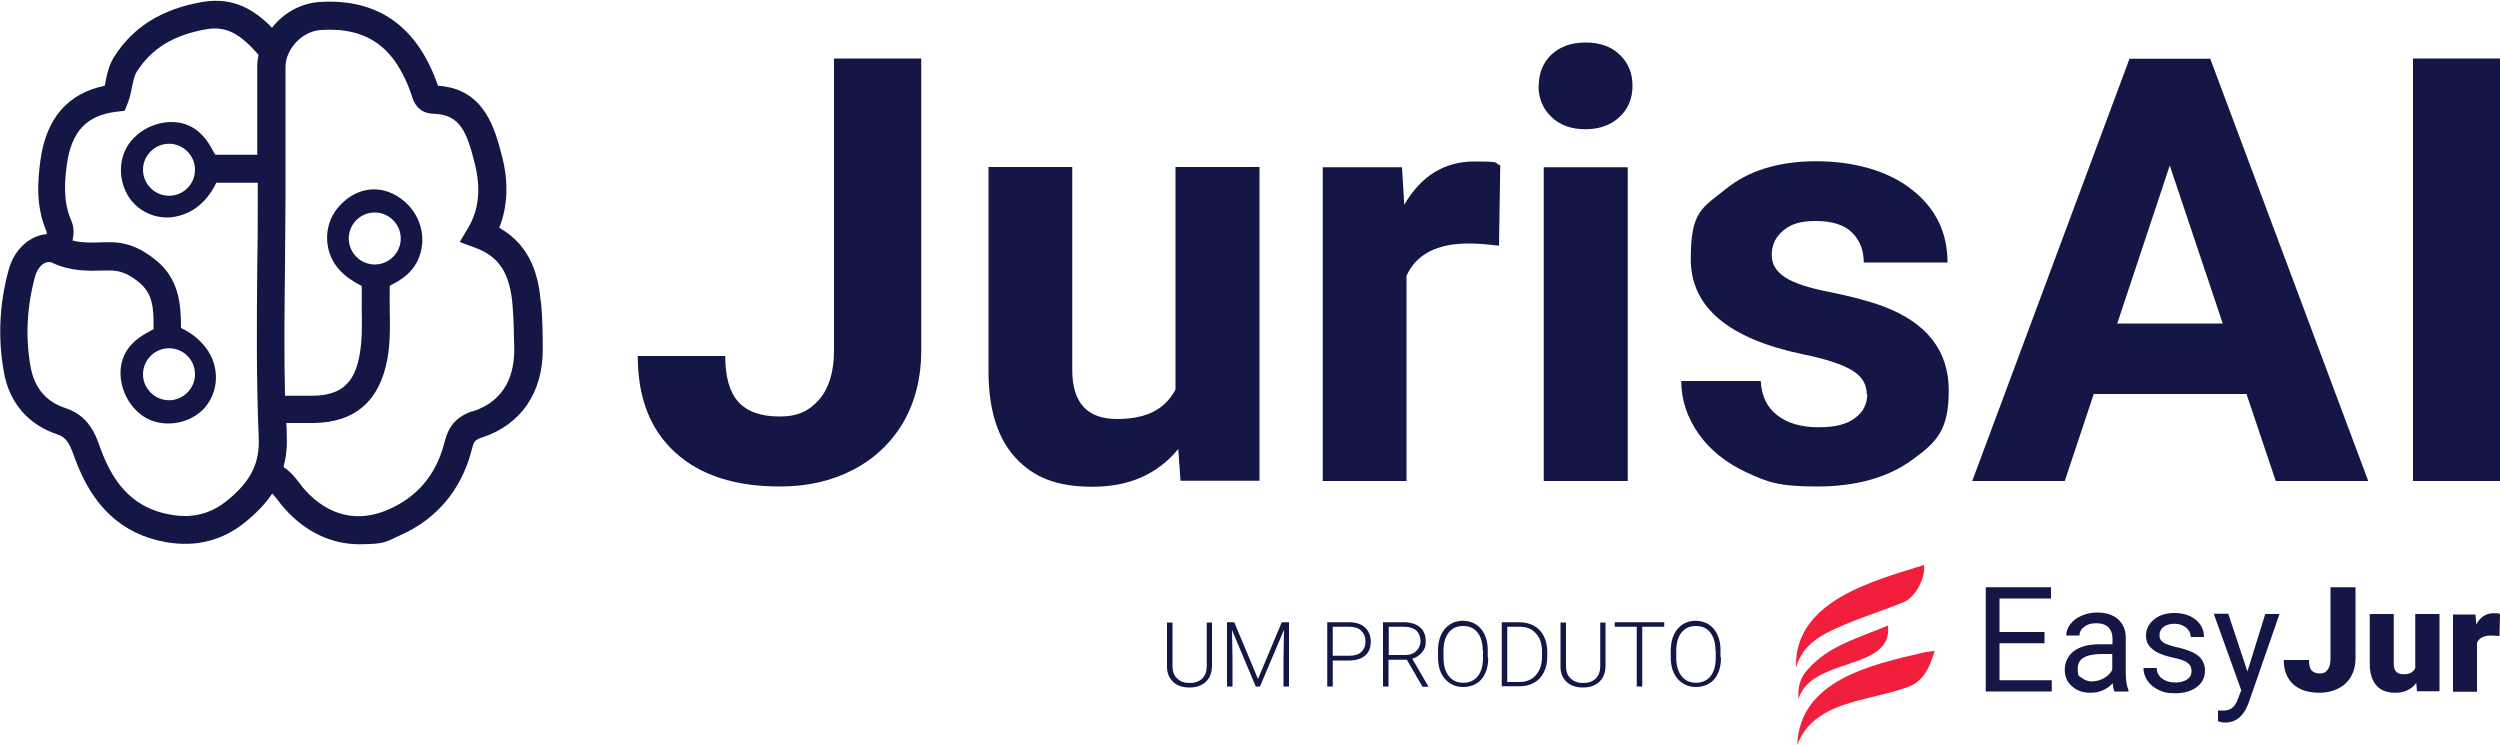 <svg xmlns="http://www.w3.org/2000/svg" id="Camada_1" viewBox="0 0 1000 298"><defs><style>      .st0 {        fill: #141645;      }      .st1 {        isolation: isolate;      }      .st2 {        fill: #f21f3c;      }    </style></defs><g><path class="st0" d="M333.7,23.4h34.8v116.9c0,10.8-2.4,20.2-7.1,28.5-4.8,8.2-11.5,14.6-20.1,19.1-8.7,4.5-18.4,6.7-29.4,6.7-17.9,0-31.8-4.5-41.8-13.6s-15-21.9-15-38.6h35c0,8.3,1.7,14.4,5.2,18.3s9,5.9,16.5,5.9,11.9-2.3,15.9-6.8c3.9-4.6,5.9-11.1,5.9-19.5V23.4h.1Z"></path><path class="st0" d="M471.3,179.6c-8.3,10.1-19.7,15.1-34.3,15.1s-23.7-3.9-30.8-11.6c-7.1-7.7-10.7-19.1-10.8-34v-82.3h33.5v81.2c0,13.1,6,19.6,17.9,19.6s19.2-3.9,23.4-11.8v-89h33.6v125.5h-31.6l-.9-12.8h0Z"></path><path class="st0" d="M599.6,98.3c-4.6-.6-8.6-.9-12.1-.9-12.7,0-21,4.3-24.9,12.9v82.1h-33.5v-125.5h31.7l.9,15c6.7-11.5,16-17.3,28-17.3s7.2.5,10.4,1.5l-.5,32.3h0Z"></path><path class="st0" d="M615.5,34.3c0-5,1.7-9.2,5-12.4,3.4-3.2,7.9-4.9,13.7-4.9s10.3,1.6,13.7,4.9c3.4,3.2,5.1,7.4,5.1,12.4s-1.7,9.3-5.2,12.5c-3.4,3.2-8,4.9-13.6,4.9s-10.2-1.6-13.6-4.9c-3.4-3.2-5.2-7.4-5.2-12.5h0ZM651.1,192.4h-33.6v-125.5h33.6v125.5Z"></path><path class="st0" d="M746.7,157.7c0-4.1-2-7.3-6.1-9.7s-10.6-4.5-19.5-6.3c-29.9-6.3-44.8-18.9-44.8-38.1s4.6-20.4,13.9-27.9c9.2-7.5,21.3-11.2,36.3-11.2s28.7,3.8,38.2,11.3c9.6,7.5,14.3,17.2,14.3,29.2h-33.5c0-4.8-1.5-8.8-4.6-11.9s-7.9-4.7-14.5-4.7-10,1.3-13.1,3.8c-3.1,2.6-4.6,5.8-4.6,9.7s1.8,6.7,5.3,9,9.5,4.3,17.8,5.9c8.4,1.7,15.4,3.5,21.1,5.6,17.7,6.5,26.6,17.8,26.6,33.8s-4.9,20.7-14.7,27.8-22.5,10.6-38.1,10.6-19.9-1.9-28-5.6c-8.2-3.8-14.6-8.9-19.2-15.4-4.6-6.5-7-13.6-7-21.2h31.8c.3,6,2.5,10.5,6.6,13.7s9.6,4.8,16.5,4.8,11.3-1.2,14.6-3.7c3.3-2.4,4.9-5.6,4.9-9.6h-.2Z"></path><path class="st0" d="M898.5,157.6h-61l-11.6,34.8h-37l62.9-168.9h32.3l63.2,168.9h-37l-11.7-34.8h-.1ZM846.9,129.4h42.2l-21.2-63.2-21,63.2Z"></path><path class="st0" d="M1000,192.4h-34.8V23.4h34.8v168.9h0Z"></path></g><path class="st0" d="M216.3,120.7c-.8-9.4-3.5-22.2-16.6-29.6,3.4-8.6,3.8-18.2,1.1-28.6-2.8-10.8-6.9-27-25.6-28.2h0C167,10.5,151.1-.7,127.8.8c-7.6.5-14.5,4.5-19,10.3-6.7-6.9-15.2-12.5-27.9-10.3-16.2,2.8-27.7,10-35.3,22-2.1,3.4-2.8,6.9-3.4,9.9,0,.6-.2,1.1-.3,1.6-14.7,3-23.4,13-25.7,29.6-1.2,8.7-1.9,18.9,2.5,28.9,0,0,0,.5-.1.9-1.6,0-3.3.6-4.9,1.3-4.8,2.2-8.6,6.9-10.2,12.8-3.8,13.8-4.4,27.7-1.9,41.3,2.2,12.1,9.8,20.8,21.2,24.6,3.6,1.2,4.9,3.2,7.1,9.5,7,19.4,18.8,30.4,36.2,33.6,12.1,2.2,22.9-.5,32.2-8.1,3.6-3,7.5-6.6,10.6-11.3.8.8,1.5,1.8,2.5,3,.8,1.1,1.6,2.1,2.6,3.2,8.3,9.3,18.8,14.1,29.7,14.1s10.9-1.2,16.4-3.6c14.3-6.3,24.1-17.8,28.3-33.1l.2-.8c.9-3.4,1.1-4.2,4.2-5.2,15.6-5.1,24.4-18,24.3-35.4,0-6-.1-12.4-.7-19h0ZM103.1,61.9h-17c0-.2-.2-.3-.3-.5-2-3.7-4.5-8.4-9.9-11-8.1-3.9-19.3-.4-24.6,7.5-5.1,7.7-3.4,19.1,3.9,25,3.4,2.7,7.5,4.1,11.6,4.1s9.4-1.7,13.2-5.1c2.8-2.5,4.9-5.4,6.5-8.8h16.6v5.6c0,9.2,0,18.5-.2,27.7-.2,22.5-.4,45.9.6,68.8.4,10.1-3.2,17.3-12.5,24.9-6.7,5.5-14.2,7.4-23.1,5.7-13.3-2.4-22.1-10.8-27.7-26.4-2.1-5.9-4.7-13.1-14.1-16.2-7.6-2.5-12.2-7.9-13.8-16.1-2.2-12-1.6-24.2,1.7-36.4.7-2.7,2.3-4.8,4.1-5.6,1-.4,1.9-.4,2.8,0,7.3,3.5,14.6,3.3,21.1,3.1h1.9c3.9,0,7.2,1.1,11.3,4.4,5.8,4.5,6.4,10.3,6.2,19.1-.2.1-.4.2-.6.3-3.7,2-8.4,4.5-11,9.9-3.9,8.1-.4,19.3,7.5,24.6,3,2,6.5,2.9,10.1,2.9,5.6,0,11.3-2.4,14.9-6.8,5.8-7.2,5.4-17.7-1.1-24.9-2.5-2.8-5.4-4.9-8.8-6.5,0-9.2-.6-19.8-10.5-27.5-4.2-3.3-10-7-18.4-6.8h-2c-4.6.2-8.7.3-12.5-.7.4-1.9.9-4.7-.5-8-3.3-7.4-2.7-15.7-1.7-22.8,1.9-12.9,7.9-19.3,19.8-20.7l3.3-.4,1.2-3.1c.9-2.2,1.3-4.4,1.7-6.4.5-2.4.9-4.5,1.9-6.1,5.9-9.3,14.7-14.7,27.8-17,8.5-1.5,14,2.4,20.9,10.2-.3,1.6-.5,3.1-.5,4.7v35.2h.2ZM78,67.9c0,5.8-4.7,10.4-10.4,10.4s-10.4-4.7-10.4-10.4,4.7-10.4,10.4-10.4,10.4,4.7,10.4,10.4ZM67.6,139.3c5.8,0,10.4,4.7,10.4,10.4s-4.7,10.4-10.4,10.4-10.4-4.7-10.4-10.4,4.7-10.4,10.4-10.4ZM189.2,164.4c-8.8,2.9-10.4,8.7-11.5,12.9l-.2.7c-3.3,12.1-10.7,20.8-22.1,25.8-12.2,5.4-24,2.6-33.4-7.8-.7-.7-1.3-1.6-2-2.5-1.7-2.2-3.7-4.8-6.6-6.7,1-3.6,1.5-7.7,1.3-12.3,0-1.8,0-3.5-.2-5.3h10.9c16.7-.2,26.6-8.9,29.6-25.9,1.2-6.8,1-13.5.9-20,0-3.1-.1-6.1,0-9,4.3-2.2,9.4-5.1,11.8-11.6,3.4-9-.4-19.2-8.9-24.3-8.1-4.9-17.5-2.9-23.9,5-5.9,7.3-5.3,18.3,1.3,25,2.6,2.7,5.6,4.5,8.5,6v9.3c.1,6.2.2,12.1-.8,17.9-2,11.7-7.4,16.5-18.7,16.7h-11.2c-.4-17.3-.2-34.8,0-51.8,0-9.3.2-18.5.2-27.8V26.8c0-7.3,6.8-14.4,14.2-14.8,18.4-1.2,29.6,6.8,36.2,25.9,0,0,0,.2.1.4,1.7,5.9,5.6,7.1,8.6,7.2,10.9.2,13.5,7.6,16.6,19.9,2.5,9.9,1.7,18.4-2.6,25.7l-3.4,5.7,6.2,2.3c9.5,3.5,13.8,10.1,14.9,22.7.5,6.1.6,12.3.7,18.1,0,8.8-2.8,20.2-16.7,24.7l.2-.2ZM139.5,95.4c0-5.8,4.7-10.4,10.4-10.4s10.4,4.7,10.4,10.4-4.7,10.4-10.4,10.4-10.4-4.7-10.4-10.4Z"></path><g><path class="st2" d="M730.8,253.1c9.8-5,20.4-8.1,30.6-12.2,4.8-2,8.9-9.8,8.2-14.9-20.4,6.4-52,14.4-51.2,41,1.9-6.6,6.5-10.9,12.4-13.9"></path><path class="st2" d="M769.4,261c-20.4,4.8-49.6,10.9-50.5,37,6.4-17.3,27.4-17.4,42.4-22.6,7.9-2,10.4-8,12.6-15.1-1.8.3-3.1.5-4.5.7"></path><path class="st2" d="M723,267.9c-2.8,2.9-4,6.8-3.6,11.7,5.2-17.1,37.9-11,35.8-29.4-11.3,4.8-23.9,8-32.2,17.7"></path><polygon class="st0" points="817.8 257.3 799.8 257.3 799.8 272.1 820.7 272.1 820.7 276.6 794.3 276.6 794.3 234.9 820.4 234.9 820.4 239.4 799.8 239.4 799.8 252.8 817.8 252.8 817.8 257.3"></polygon><path class="st0" d="M845.8,276.6c-.3-.6-.6-1.7-.7-3.3-2.5,2.6-5.4,3.8-8.8,3.8s-5.6-.9-7.5-2.6c-2-1.7-2.9-3.9-2.9-6.6s1.2-5.7,3.7-7.5c2.4-1.8,5.9-2.7,10.3-2.7h5.1v-2.4c0-1.8-.6-3.3-1.7-4.4-1.1-1.1-2.7-1.6-4.9-1.6s-3.5.5-4.7,1.4c-1.3,1-1.9,2.1-1.9,3.5h-5.3c0-1.5.5-3,1.6-4.5,1.1-1.4,2.6-2.6,4.5-3.4,1.9-.8,3.9-1.3,6.2-1.3,3.6,0,6.4.9,8.4,2.7s3.1,4.2,3.1,7.4v14.2c0,2.8.4,5.1,1.1,6.8v.5h-5.6ZM837,272.5c1.7,0,3.2-.4,4.7-1.3s2.6-2,3.2-3.3v-6.3h-4.1c-6.5,0-9.7,1.9-9.7,5.7s.6,3,1.7,3.9c1.1.9,2.5,1.4,4.3,1.4"></path><path class="st0" d="M876.6,268.4c0-1.4-.5-2.5-1.6-3.3s-3-1.5-5.6-2c-2.7-.6-4.8-1.3-6.4-2.1s-2.7-1.8-3.5-2.9-1.1-2.4-1.1-3.9c0-2.5,1.1-4.7,3.2-6.4,2.1-1.8,4.9-2.6,8.2-2.6s6.4.9,8.5,2.7c2.2,1.8,3.3,4.1,3.3,6.9h-5.3c0-1.4-.6-2.7-1.8-3.7s-2.8-1.6-4.6-1.6-3.4.4-4.5,1.3c-1.1.8-1.6,1.9-1.6,3.3s.5,2.2,1.5,2.9c1,.6,2.8,1.3,5.5,1.9,2.6.6,4.8,1.3,6.4,2.1s2.9,1.8,3.6,3c.8,1.2,1.2,2.6,1.2,4.2,0,2.8-1.1,5-3.3,6.6-2.2,1.7-5.1,2.5-8.6,2.5s-4.7-.4-6.6-1.3c-1.9-.9-3.4-2.1-4.5-3.7s-1.6-3.3-1.6-5.1h5.3c0,1.8.8,3.2,2.1,4.2s3.1,1.6,5.2,1.6,3.6-.4,4.8-1.2c1.2-.8,1.8-1.9,1.8-3.2"></path><path class="st0" d="M898.9,268.8l7.2-23.2h5.7l-12.4,35.7c-1.9,5.1-5,7.7-9.2,7.7h-1l-2-.5v-4.3h1.4c1.8.1,3.2-.2,4.2-1,1-.7,1.8-2,2.5-4l1.2-3.1-11-30.6h5.8l7.7,23.2h-.1Z"></path><path class="st0" d="M932.2,234.9h10v28.6c0,2.6-.6,5-1.8,7.1s-2.9,3.7-5.1,4.8-4.7,1.7-7.4,1.7c-4.5,0-8.1-1.1-10.6-3.4s-3.8-5.5-3.8-9.7h10.1c0,1.9.3,3.3,1,4.1s1.8,1.3,3.3,1.3,2.5-.5,3.2-1.6c.8-1,1.1-2.5,1.1-4.4v-28.6h0Z"></path><path class="st0" d="M966.5,273.2c-2,2.6-4.8,3.9-8.3,3.9s-6-1-7.7-3-2.6-4.8-2.6-8.5v-20h9.6v20.1c0,2.6,1.3,4,3.9,4s3.8-.8,4.7-2.4v-21.7h9.7v30.9h-9l-.3-3.3h0Z"></path><path class="st0" d="M999.8,254.4l-3.2-.2c-3,0-5,1-5.8,2.9v19.6h-9.6v-30.9h9l.3,4c1.6-3,3.9-4.5,6.8-4.5s1.9.1,2.7.3l-.2,9v-.2Z"></path></g><g class="st1"><path class="st0" d="M484.8,248.9v17.6c0,1.7-.4,3.2-1.1,4.5-.8,1.3-1.8,2.3-3.2,3s-2.9,1-4.7,1c-2.7,0-4.9-.7-6.5-2.2-1.6-1.5-2.5-3.5-2.5-6.1v-17.7h2.2v17.4c0,2.2.6,3.9,1.9,5,1.2,1.2,2.9,1.8,5,1.8s3.8-.6,5-1.8c1.2-1.2,1.8-2.9,1.8-5v-17.4h2.2Z"></path><path class="st0" d="M493.7,248.9l9.5,22.7,9.5-22.7h2.9v25.7h-2.2v-11.2l.2-11.5-9.6,22.7h-1.7l-9.5-22.6.2,11.3v11.3h-2.2v-25.7h2.9Z"></path><path class="st0" d="M533.1,264.1v10.5h-2.2v-25.7h8.8c2.7,0,4.8.7,6.3,2.1,1.5,1.4,2.3,3.2,2.3,5.6s-.7,4.3-2.2,5.6c-1.5,1.3-3.7,2-6.5,2h-6.5ZM533.1,262.3h6.6c2.1,0,3.7-.5,4.8-1.5,1.1-1,1.7-2.4,1.7-4.2s-.6-3.2-1.7-4.3c-1.1-1.1-2.7-1.6-4.7-1.6h-6.7v11.6Z"></path><path class="st0" d="M562.9,263.9h-7.5v10.7h-2.2v-25.7h8.4c2.7,0,4.9.7,6.4,2,1.5,1.3,2.3,3.2,2.3,5.6s-.5,3.1-1.5,4.4c-1,1.3-2.3,2.1-3.9,2.6l6.4,11v.2h-2.3l-6.2-10.7ZM555.4,262h6.7c1.8,0,3.3-.5,4.4-1.6,1.1-1,1.7-2.4,1.7-4s-.6-3.2-1.7-4.2c-1.2-1-2.8-1.5-4.9-1.5h-6.1v11.3Z"></path><path class="st0" d="M595.3,263.1c0,2.4-.4,4.4-1.2,6.2-.8,1.8-2,3.2-3.5,4.1s-3.3,1.4-5.3,1.4c-3,0-5.4-1.1-7.3-3.2-1.9-2.2-2.8-5.1-2.8-8.7v-2.7c0-2.3.4-4.4,1.2-6.2.8-1.8,2-3.2,3.5-4.2,1.5-1,3.3-1.5,5.2-1.5s3.7.5,5.2,1.4c1.5,1,2.7,2.3,3.5,4,.8,1.7,1.3,3.8,1.3,6.1v3.1ZM593.1,260.3c0-3.1-.7-5.5-2.1-7.3-1.4-1.8-3.3-2.6-5.8-2.6s-4.3.9-5.7,2.6c-1.4,1.8-2.1,4.2-2.1,7.4v2.7c0,3.1.7,5.5,2.1,7.3s3.3,2.7,5.8,2.7,4.4-.9,5.8-2.6c1.4-1.8,2.1-4.2,2.1-7.4v-2.7Z"></path><path class="st0" d="M600.7,274.6v-25.7h7.2c2.1,0,4,.5,5.7,1.4,1.7,1,3,2.3,3.9,4.1.9,1.8,1.4,3.8,1.4,6.1v2.4c0,2.3-.5,4.3-1.4,6.1-.9,1.8-2.2,3.2-3.9,4.1-1.7,1-3.6,1.4-5.8,1.4h-7ZM602.9,250.7v22.1h4.9c2.7,0,4.9-.9,6.5-2.7,1.6-1.8,2.5-4.2,2.5-7.3v-2.3c0-3-.8-5.3-2.4-7.1-1.6-1.8-3.7-2.7-6.4-2.7h-5.1Z"></path><path class="st0" d="M642.2,248.9v17.6c0,1.7-.4,3.2-1.1,4.5-.8,1.3-1.8,2.3-3.2,3-1.4.7-2.9,1-4.7,1-2.7,0-4.9-.7-6.5-2.2-1.6-1.5-2.5-3.5-2.5-6.1v-17.7h2.2v17.4c0,2.2.6,3.9,1.9,5,1.2,1.2,2.9,1.8,5,1.8s3.8-.6,5-1.8c1.2-1.2,1.8-2.9,1.8-5v-17.4h2.2Z"></path><path class="st0" d="M665.7,250.7h-8.8v23.9h-2.2v-23.9h-8.8v-1.8h19.8v1.8Z"></path><path class="st0" d="M688.4,263.1c0,2.4-.4,4.4-1.2,6.2-.8,1.8-2,3.2-3.5,4.1s-3.3,1.4-5.3,1.4c-3,0-5.4-1.1-7.3-3.2-1.9-2.2-2.8-5.1-2.8-8.7v-2.7c0-2.3.4-4.4,1.2-6.2.8-1.8,2-3.2,3.5-4.2,1.5-1,3.3-1.5,5.2-1.5s3.7.5,5.2,1.4c1.5,1,2.7,2.3,3.5,4,.8,1.7,1.3,3.8,1.3,6.1v3.1ZM686.2,260.3c0-3.1-.7-5.5-2.1-7.3-1.4-1.8-3.3-2.6-5.8-2.6s-4.3.9-5.7,2.6c-1.4,1.8-2.1,4.2-2.1,7.4v2.7c0,3.1.7,5.5,2.1,7.3s3.3,2.7,5.8,2.7,4.4-.9,5.8-2.6c1.4-1.8,2.1-4.2,2.1-7.4v-2.7Z"></path></g></svg>